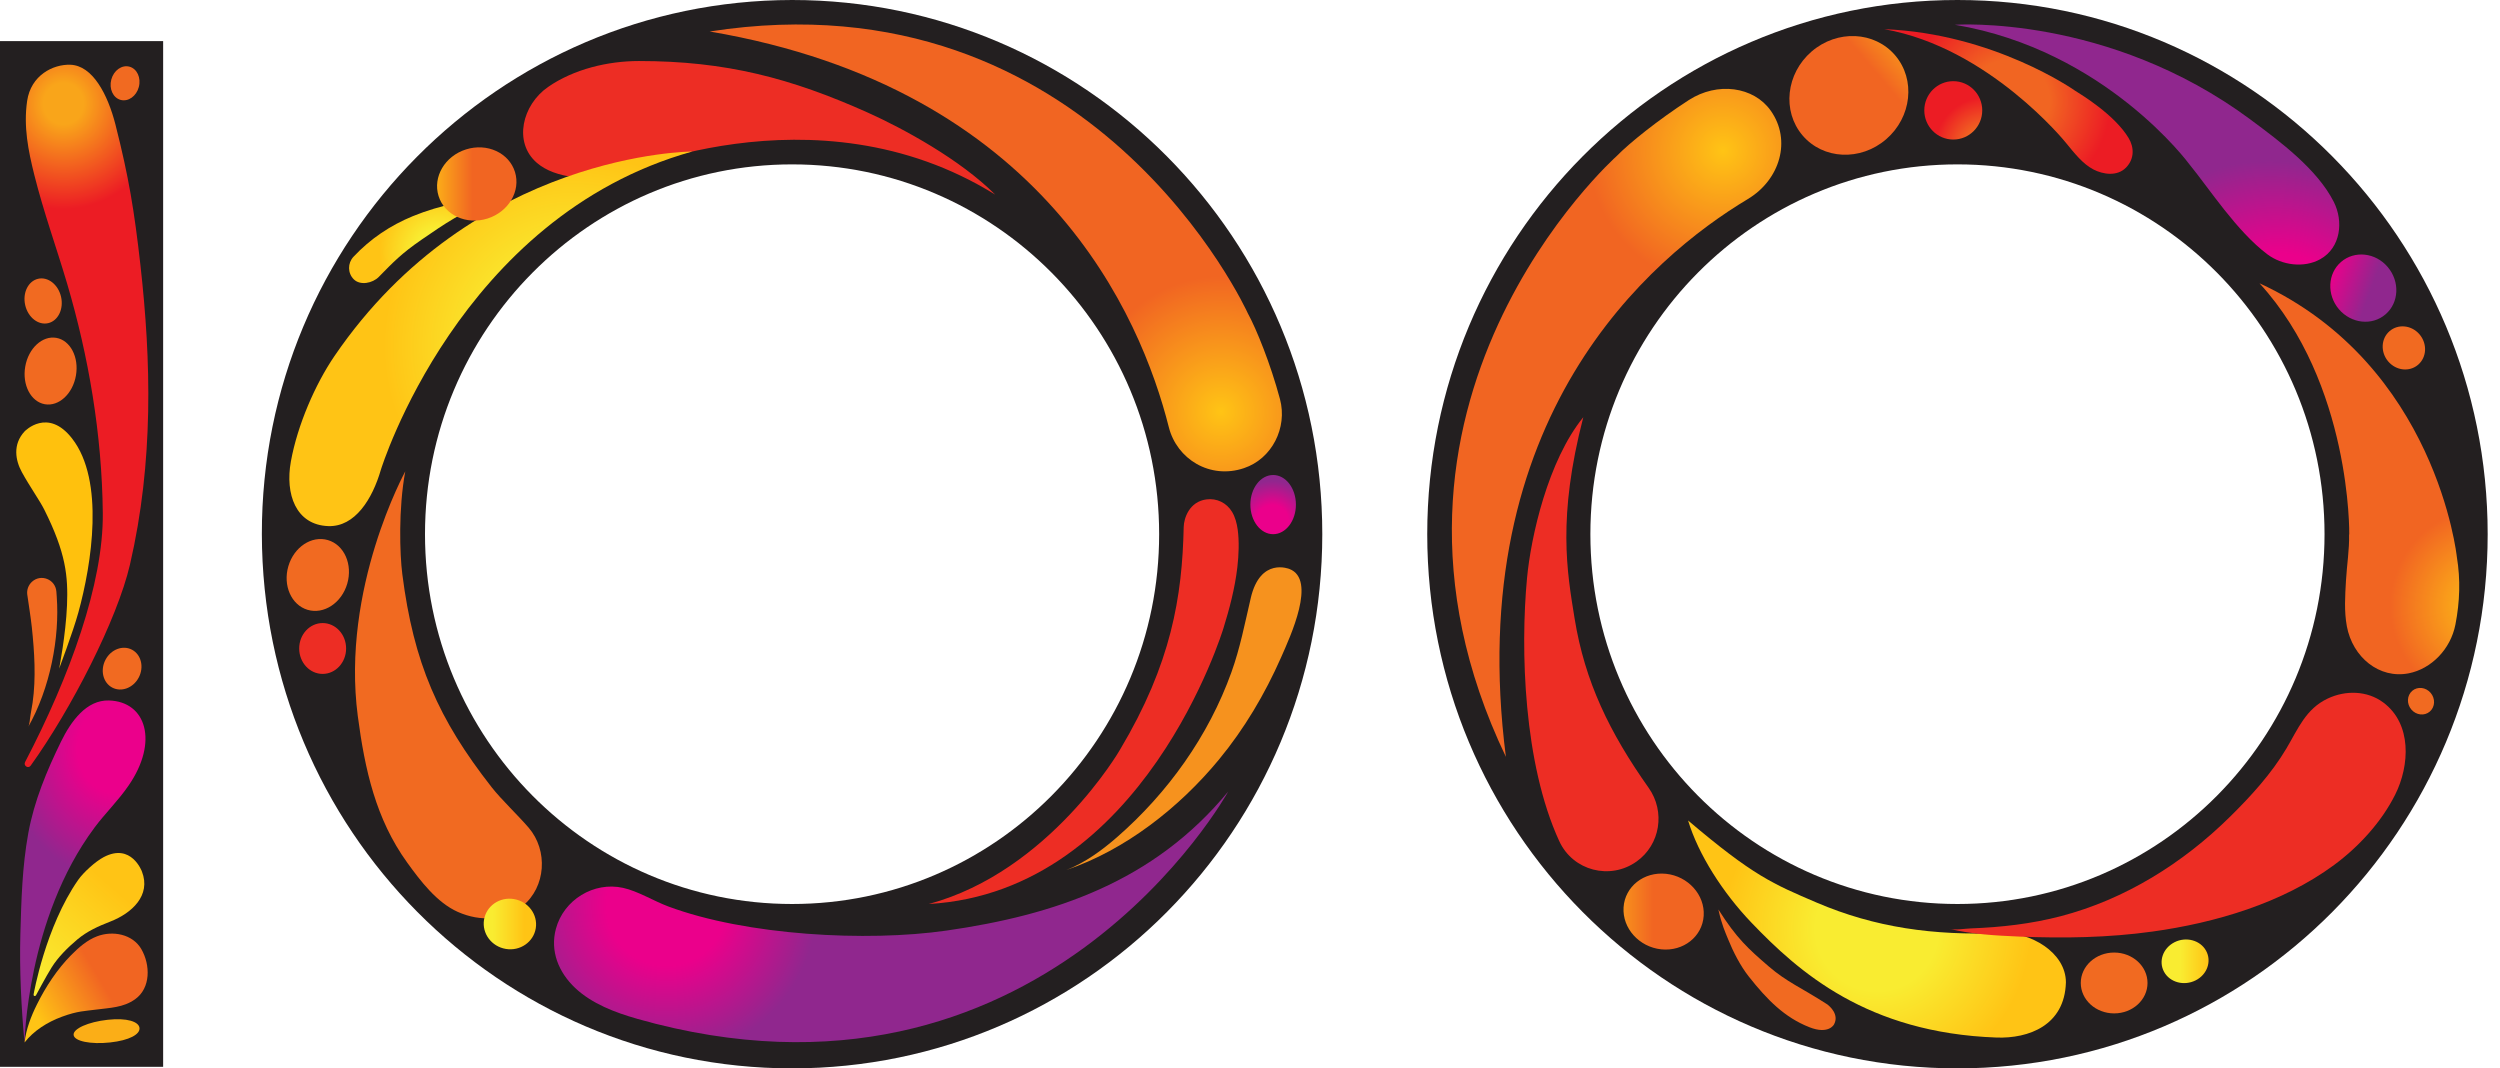 <?xml version="1.0" encoding="UTF-8"?>
<svg xmlns="http://www.w3.org/2000/svg" xmlns:xlink="http://www.w3.org/1999/xlink" fill="none" height="50" viewBox="0 0 117 50" width="117">
  <linearGradient id="a">
    <stop offset="0" stop-color="#ffc415"></stop>
    <stop offset=".6" stop-color="#f16522"></stop>
  </linearGradient>
  <radialGradient id="b" cx="0" cy="0" gradientTransform="matrix(10.444 0 0 10.522 57.145 19.247)" gradientUnits="userSpaceOnUse" r="1" xlink:href="#a"></radialGradient>
  <radialGradient id="c" cx="0" cy="0" gradientTransform="matrix(-3.068 -10.146 10.084 -3.049 80.635 7.059)" gradientUnits="userSpaceOnUse" r="1" xlink:href="#a"></radialGradient>
  <linearGradient id="d">
    <stop offset=".4" stop-color="#f9ec31"></stop>
    <stop offset="1" stop-color="#ffc415"></stop>
  </linearGradient>
  <radialGradient id="e" cx="0" cy="0" gradientTransform="matrix(8.922 0 0 8.989 26.872 16.199)" gradientUnits="userSpaceOnUse" r="1" xlink:href="#d"></radialGradient>
  <radialGradient id="f" cx="0" cy="0" gradientTransform="matrix(4.98 0 0 5.155 2.972 4.848)" gradientUnits="userSpaceOnUse" r="1">
    <stop offset=".188" stop-color="#f9a51a"></stop>
    <stop offset=".958" stop-color="#ec1c24"></stop>
  </radialGradient>
  <radialGradient id="g" cx="0" cy="0" gradientTransform="matrix(2.772 .189 -.19 2.792 20.537 11.8)" gradientUnits="userSpaceOnUse" r="1" xlink:href="#d"></radialGradient>
  <linearGradient id="h">
    <stop offset=".4" stop-color="#eb008b"></stop>
    <stop offset="1" stop-color="#90278e"></stop>
  </linearGradient>
  <radialGradient id="i" cx="0" cy="0" gradientTransform="matrix(7.037 0 0 7.09 31.189 42.361)" gradientUnits="userSpaceOnUse" r="1" xlink:href="#h"></radialGradient>
  <radialGradient id="j" cx="0" cy="0" gradientTransform="matrix(7.197 0 0 7.251 87.844 43.48)" gradientUnits="userSpaceOnUse" r="1" xlink:href="#d"></radialGradient>
  <linearGradient id="k" gradientUnits="userSpaceOnUse" x1="101.161" x2="103.36" xlink:href="#d" y1="44.988" y2="44.988"></linearGradient>
  <linearGradient id="l">
    <stop offset=".342" stop-color="#eb008b"></stop>
    <stop offset="1" stop-color="#90278e"></stop>
  </linearGradient>
  <radialGradient id="m" cx="0" cy="0" gradientTransform="matrix(5.147 0 0 6.126 5.384 35.013)" gradientUnits="userSpaceOnUse" r="1" xlink:href="#l"></radialGradient>
  <linearGradient id="n" gradientUnits="userSpaceOnUse" x1="5.239" x2=".709" y1="41.479" y2="46.668">
    <stop offset="0" stop-color="#ffc415"></stop>
    <stop offset=".817" stop-color="#f9ec31"></stop>
  </linearGradient>
  <linearGradient id="o" gradientUnits="userSpaceOnUse" x1="22.086" x2="24.538" xlink:href="#d" y1="43.242" y2="43.242"></linearGradient>
  <radialGradient id="p" cx="0" cy="0" gradientTransform="matrix(7.37 2.26 -1.897 6.186 106.94 14.116)" gradientUnits="userSpaceOnUse" r="1" xlink:href="#l"></radialGradient>
  <linearGradient id="q" gradientUnits="userSpaceOnUse" x1="1.698" x2="6.62" xlink:href="#a" y1="47.534" y2="44.599"></linearGradient>
  <linearGradient id="r" gradientUnits="userSpaceOnUse" x1="19.89" x2="23.605" xlink:href="#a" y1="8.609" y2="8.609"></linearGradient>
  <radialGradient id="s" cx="0" cy="0" gradientTransform="matrix(1.866 0 0 1.88 59.541 24.383)" gradientUnits="userSpaceOnUse" r="1" xlink:href="#h"></radialGradient>
  <linearGradient id="t" gradientUnits="userSpaceOnUse" x1="74.264" x2="79.428" xlink:href="#a" y1="42.662" y2="42.662"></linearGradient>
  <linearGradient id="u" gradientUnits="userSpaceOnUse" x1="86.018" x2="90.387" y1="4.866" y2="1.156">
    <stop offset=".4" stop-color="#f16522"></stop>
    <stop offset=".751" stop-color="#f99d1a"></stop>
  </linearGradient>
  <linearGradient id="v" gradientUnits="userSpaceOnUse" x1="108.049" x2="110.955" xlink:href="#l" y1="12.535" y2="13.601"></linearGradient>
  <radialGradient id="w" cx="0" cy="0" gradientTransform="matrix(7.456 -1.525 1.535 7.507 116.423 28.368)" gradientUnits="userSpaceOnUse" r="1" xlink:href="#a"></radialGradient>
  <linearGradient id="x">
    <stop offset=".4" stop-color="#f16522"></stop>
    <stop offset="1" stop-color="#ec1c24"></stop>
  </linearGradient>
  <radialGradient id="y" cx="0" cy="0" gradientTransform="matrix(4.746 -.203 .204 4.781 94.025 4.717)" gradientUnits="userSpaceOnUse" r="1" xlink:href="#x"></radialGradient>
  <radialGradient id="z" cx="0" cy="0" gradientTransform="matrix(2.373 0 0 2.391 92.921 6.942)" gradientUnits="userSpaceOnUse" r="1" xlink:href="#x"></radialGradient>
  <path d="m91.609 0c-13.704 0-24.814 11.193-24.814 25s11.11 25 24.814 25c13.704 0 24.814-11.193 24.814-25s-11.11-25-24.814-25zm0 42.307c-9.488 0-17.179-7.748-17.179-17.307s7.691-17.307 17.179-17.307c9.488 0 17.179 7.748 17.179 17.307s-7.691 17.307-17.179 17.307z" fill="#231f20"></path>
  <path d="m7.635 1.924h-7.635v48.003h7.635z" fill="#231f20"></path>
  <path d="m37.069 0c-13.717.019-24.836 11.225-24.814 25 .021 13.807 11.11 25 24.814 25s24.814-11.193 24.814-25c0-13.809-11.108-25-24.814-25zm0 42.307c-9.488 0-17.179-7.748-17.179-17.307s7.691-17.307 17.179-17.307 17.179 7.748 17.179 17.307c0 9.557-7.691 17.307-17.179 17.307z" fill="#231f20"></path>
  <path d="m58.215 21.91c1.311-.436 2.046-1.89 1.688-3.232-.443-1.656-1.106-3.288-1.507-4.02 0 0-7.235-15.978-25.183-13.184 15.678 2.665 20.18 13.347 21.487 18.516.375 1.495 1.925 2.455 3.515 1.92z" fill="url(#b)"></path>
  <path d="m82.874 5.184c-.797-1.136-2.5-1.366-3.839-.5-1.432.926-2.799 2.025-3.379 2.624 0 0-13.063 11.629-5.18 28.114-2.04-15.886 6.768-23.378 11.319-26.104 1.522-.913 2.049-2.76 1.079-4.134z" fill="url(#c)"></path>
  <path d="m46.576 9.11c-1.624-1.636-4.31-3.099-5.962-3.84-3.607-1.615-6.644-2.414-10.711-2.414-1.46 0-3.055.382-4.257 1.216-1.202.835-1.631 2.586-.524 3.546.876.76 2.447.801 3.59.642-.158.075 9.377-4.43 17.865.85z" fill="#ed2d24"></path>
  <path d="m32.397 7.091s-10.234.024-16.748 9.578c-.889 1.304-1.727 3.219-2.036 4.929-.277 1.527.234 2.972 1.754 3.024 1.247.041 2.059-1.263 2.458-2.637 0 0 3.645-11.844 14.572-14.893z" fill="url(#e)"></path>
  <path d="m5.41 5.854c-.371-1.46-1.083-2.788-2.117-2.824-.812-.028-1.848.494-2.023 1.694-.175 1.2.051 2.324.339 3.475.437 1.742 1.032 3.382 1.535 5.083.998 3.378 1.629 7.031 1.667 10.731.034 3.288-1.541 7.637-3.637 11.651-.09.172.149.327.262.168 1.897-2.642 4.048-6.834 4.645-9.404 1.119-4.824.991-9.561.492-14.011-.29-2.573-.546-4.13-1.164-6.563z" fill="url(#f)"></path>
  <g fill="#f16a21">
    <path d="m6.497 4.071c.114-.43-.083-.856-.439-.951-.356-.096-.737.175-.85.605s.083.856.439.951.737-.175.85-.605z"></path>
    <path d="m6.494 31.706c.256-.489.114-1.071-.316-1.299-.43-.228-.986-.017-1.242.472-.256.489-.114 1.071.316 1.299s.986.017 1.242-.472z"></path>
    <path d="m3.554 17.574c.149-.858-.262-1.646-.917-1.762-.655-.115-1.307.486-1.456 1.344-.149.858.262 1.646.917 1.762.655.115 1.307-.486 1.456-1.344z"></path>
    <path d="m2.253 15.124c.464-.106.735-.658.605-1.231-.13-.574-.611-.953-1.074-.846-.464.106-.735.658-.605 1.231.13.574.611.953 1.074.846z"></path>
    <path d="m16.251 27.318c.264-.901-.14-1.815-.901-2.041s-1.592.321-1.855 1.222c-.264.901.14 1.815.901 2.041s1.592-.321 1.855-1.222z"></path>
  </g>
  <path d="m15.1 31.539c.606 0 1.098-.533 1.098-1.19s-.491-1.19-1.098-1.19c-.606 0-1.098.533-1.098 1.19s.491 1.19 1.098 1.19z" fill="#ed2d24"></path>
  <path d="m3.666 28.67c.629-2.285 1.241-6.179-.292-8.148-1.14-1.467-2.221-.335-2.221-.335-.576.619-.424 1.374-.13 1.909.36.659.833 1.325 1.047 1.75 1.017 2.032 1.121 3.12 1.066 4.486-.058 1.381-.367 2.957-.367 2.957-.002 0 .644-1.699.897-2.62z" fill="#ffc10d"></path>
  <path d="m21.319 9.505c-.678.152-1.347.344-1.991.608-1.057.434-1.987 1.054-2.786 1.905-.279.298-.275.767.015 1.054.298.298.878.187 1.172-.114.665-.679 1.062-1.097 2.008-1.746 1.145-.784 1.763-1.218 3.387-1.918-.814.045-1.43.125-1.805.21z" fill="url(#g)"></path>
  <path d="m16.746 33.52c.328 2.493.842 4.813 2.311 6.849.627.87 1.394 1.875 2.37 2.309 1.068.472 2.206.395 3.035-.281 1.087-.887 1.196-2.594.279-3.662-.505-.588-1.288-1.325-1.729-1.89-2.5-3.191-3.654-5.816-4.184-9.978-.117-.915-.188-3.052.139-4.806.004 0-3.012 5.459-2.221 11.46z" fill="#f16a21"></path>
  <path d="m29.813 47.678c-1.028-.292-2.112-.704-2.893-1.439-.78-.735-1.183-1.731-.904-2.77.365-1.361 1.771-2.218 3.14-1.918.697.152 1.447.621 2.117.87 3.649 1.362 9.292 1.667 13.024 1.13 5.046-.724 9.697-2.274 13.186-6.511 0 0-8.814 15.987-27.671 10.639z" fill="url(#i)"></path>
  <path d="m76.589 40.321c-1.236.88-2.978.432-3.615-.954-1.675-3.638-1.823-8.968-1.509-12.312.179-1.922.974-5.491 2.633-7.529-1.215 4.705-.763 7.224-.405 9.43.477 2.936 1.627 5.319 3.462 7.912.793 1.117.546 2.663-.565 3.453z" fill="#ed2d24"></path>
  <path d="m96.684 45.982c-.058 2.006-1.739 2.631-3.253 2.575-6.041-.219-9.245-3.058-11.47-5.384-1.328-1.389-2.479-3.181-2.959-4.774 3.05 2.59 3.973 2.968 6.016 3.842 2.726 1.166 5.468 1.553 8.627 1.424 1.36-.056 3.04.895 3.04 2.317z" fill="url(#j)"></path>
  <path d="m100.73 43.598c2.944-.408 6.082-1.329 8.507-3.118 1.149-.848 2.213-2.002 2.857-3.29.682-1.362.791-3.316-.561-4.317-.75-.556-1.758-.576-2.594-.182-1.025.483-1.386 1.411-1.933 2.334-.702 1.183-1.655 2.227-2.631 3.189-2.212 2.186-4.922 3.878-7.934 4.665-1.375.359-2.792.518-4.21.571-.301.011-.71.09-1.004.019 1.064.258 2.183.316 3.274.363 2.08.086 4.172.052 6.229-.234z" fill="#ed2d24"></path>
  <path d="m98.942 47.427c.863 0 1.562-.637 1.562-1.424 0-.786-.699-1.424-1.562-1.424-.863 0-1.562.637-1.562 1.424 0 .786.7 1.424 1.562 1.424z" fill="#f16a21"></path>
  <path d="m102.757 45.881c.542-.275.759-.895.486-1.389-.272-.492-.935-.67-1.477-.395-.541.275-.759.896-.486 1.389.273.492.934.668 1.477.395z" fill="url(#k)"></path>
  <path d="m84.675 48.072c-1.155-.457-1.963-1.271-2.831-2.369-.39-.492-.738-1.171-.972-1.755-.13-.324-.294-.664-.452-1.385.853 1.351 1.403 1.843 2.349 2.659.866.745 1.516.99 2.716 1.763.153.099.599.498.347.958 0 0-.245.49-1.157.129z" fill="#f16a21"></path>
  <path d="m4.413 38.745c.512-.689 1.1-1.246 1.607-1.984 1.407-2.04.829-3.93-.923-3.979-1.042-.03-1.765.951-2.247 1.937-.654 1.34-1.251 2.762-1.526 4.274-.286 1.57-.326 3.131-.371 4.74-.045 1.645.041 3.428.194 5.058.002 0 .109-5.801 3.266-10.044z" fill="url(#m)"></path>
  <path d="m43.468 42.307c10.085-.584 13.794-12.922 13.794-12.922.267-.859.529-1.836.646-2.837.066-.569.092-1.216.015-1.772-.041-.286-.113-.571-.262-.82-.254-.423-.714-.649-1.202-.584-.797.105-1.053.878-1.062 1.291-.07 3.249-.573 6.393-2.982 10.424.002.004-3.298 5.695-8.947 7.22z" fill="#ed2d24"></path>
  <path d="m1.573 46.536s.546-3.148 2.085-5.356c.249-.356.812-.866 1.196-1.067 1.292-.683 1.788.672 1.788.674.437 1.119-.473 1.952-1.481 2.343-.554.215-1.083.451-1.543.838-.443.374-.891.814-1.2 1.306-.256.408-.733 1.304-.733 1.304l-.032.032-.045.004-.034-.034z" fill="url(#n)"></path>
  <path d="m1.494 27.229c-.164.152-.249.378-.217.601.07.509.158 1.018.213 1.529.122 1.147.2 2.373.036 3.526-.028.193-.062.387-.098.58-.03.155-.034.449-.121.58 1.049-1.843 1.488-4.218 1.349-6.112-.006-.079-.011-.161-.017-.245-.043-.576-.723-.848-1.145-.46z" fill="#f16a21"></path>
  <path d="m58.535 27.992c-.273 1.166-.497 2.334-.902 3.462-1.068 2.985-2.982 5.657-5.357 7.727-.708.616-1.49 1.19-2.37 1.533 2.758-.93 5.293-2.925 7.143-5.169 1.187-1.439 2.147-3.062 2.901-4.768.441-1.001 1.678-3.655.396-4.149-.002.002-1.36-.573-1.812 1.364z" fill="#f6921e"></path>
  <path d="m22.652 43.042c-.104.644.352 1.256 1.021 1.368.669.112 1.296-.322 1.401-.966.104-.644-.352-1.256-1.021-1.368-.669-.112-1.296.322-1.4.966z" fill="url(#o)"></path>
  <path d="m105.313 5.588c1.419 1.052 3.135 2.334 3.909 3.861.456.904.335 2.141-.635 2.682-.761.423-1.791.286-2.475-.23-1.43-1.074-2.703-3.054-3.649-4.211 0 0-3.912-5.347-10.976-6.531-.002.002 7.16-.509 13.826 4.428z" fill="url(#p)"></path>
  <path d="m1.149 48.789c.424-.545 1.057-.951 1.746-1.205.75-.277 1.104-.266 1.603-.335.642-.086 1.268-.088 1.823-.483.742-.528.718-1.613.294-2.347-.409-.709-1.349-.876-2.07-.601-.475.18-.868.528-1.221.887-.646.655-1.181 1.467-1.592 2.296-.279.558-.512 1.164-.582 1.789z" fill="url(#q)"></path>
  <path d="m20.525 9.175c.279.893 1.305 1.366 2.292 1.052.987-.314 1.562-1.289 1.283-2.182-.279-.893-1.304-1.366-2.292-1.052-.987.311-1.562 1.289-1.283 2.182z" fill="url(#r)"></path>
  <path d="m6.529 48.108c-.032-.292-.58-.483-1.492-.382-.912.101-1.624.419-1.592.711.032.292.797.449 1.707.35.91-.099 1.409-.384 1.377-.679z" fill="#fbae17"></path>
  <path d="m59.583 25c.589 0 1.066-.62 1.066-1.385s-.477-1.385-1.066-1.385c-.589 0-1.066.62-1.066 1.385s.477 1.385 1.066 1.385z" fill="url(#s)"></path>
  <path d="m77.746 44.429c1.036.107 1.925-.595 1.987-1.572.062-.975-.729-1.853-1.763-1.963-1.036-.107-1.925.595-1.987 1.572-.062.977.729 1.855 1.763 1.963z" fill="url(#t)"></path>
  <path d="m84.357 6.335c.964 1.134 2.716 1.216 3.914.183 1.198-1.033 1.39-2.79.426-3.924s-2.716-1.216-3.914-.183c-1.198 1.033-1.388 2.79-.426 3.924z" fill="url(#u)"></path>
  <path d="m109.562 12.258c-.631.543-.676 1.533-.103 2.212.576.676 1.554.786 2.185.24.631-.543.676-1.533.103-2.212-.574-.679-1.554-.784-2.185-.24z" fill="url(#v)"></path>
  <path d="m113.169 17.069c.406-.349.435-.985.066-1.419s-.996-.503-1.401-.154c-.406.349-.435.985-.066 1.419s.996.503 1.401.154z" fill="#f16a21"></path>
  <path d="m113.715 33.301c.249-.215.267-.607.04-.874s-.614-.31-.863-.095c-.25.215-.268.607-.041.874.228.268.614.31.864.095z" fill="#f16a21"></path>
  <path d="m105.744 13.257c4.308 4.703 4.201 11.749 4.201 11.749-.002.004-.006.009-.008.013.017.698-.105 1.439-.145 2.148-.041.717-.09 1.435.04 2.141.271 1.456 1.522 2.474 2.897 2.203 1.049-.206 1.959-1.123 2.185-2.285.205-1.057.243-2.102.066-3.163 0-.002-.942-8.979-9.236-12.806z" fill="url(#w)"></path>
  <path d="m88.192 1.366c5.116.202 8.895 2.861 8.895 2.861.354.223 1.874 1.145 2.53 2.229.264.436.281.975-.117 1.385-.414.427-1.077.326-1.535.086-.497-.262-.878-.754-1.292-1.258 0-.002-3.585-4.437-8.482-5.302z" fill="url(#y)"></path>
  <path d="m91.413 6.531c.749 0 1.356-.612 1.356-1.366 0-.754-.607-1.366-1.356-1.366-.749 0-1.356.612-1.356 1.366 0 .754.607 1.366 1.356 1.366z" fill="url(#z)"></path>
</svg>
